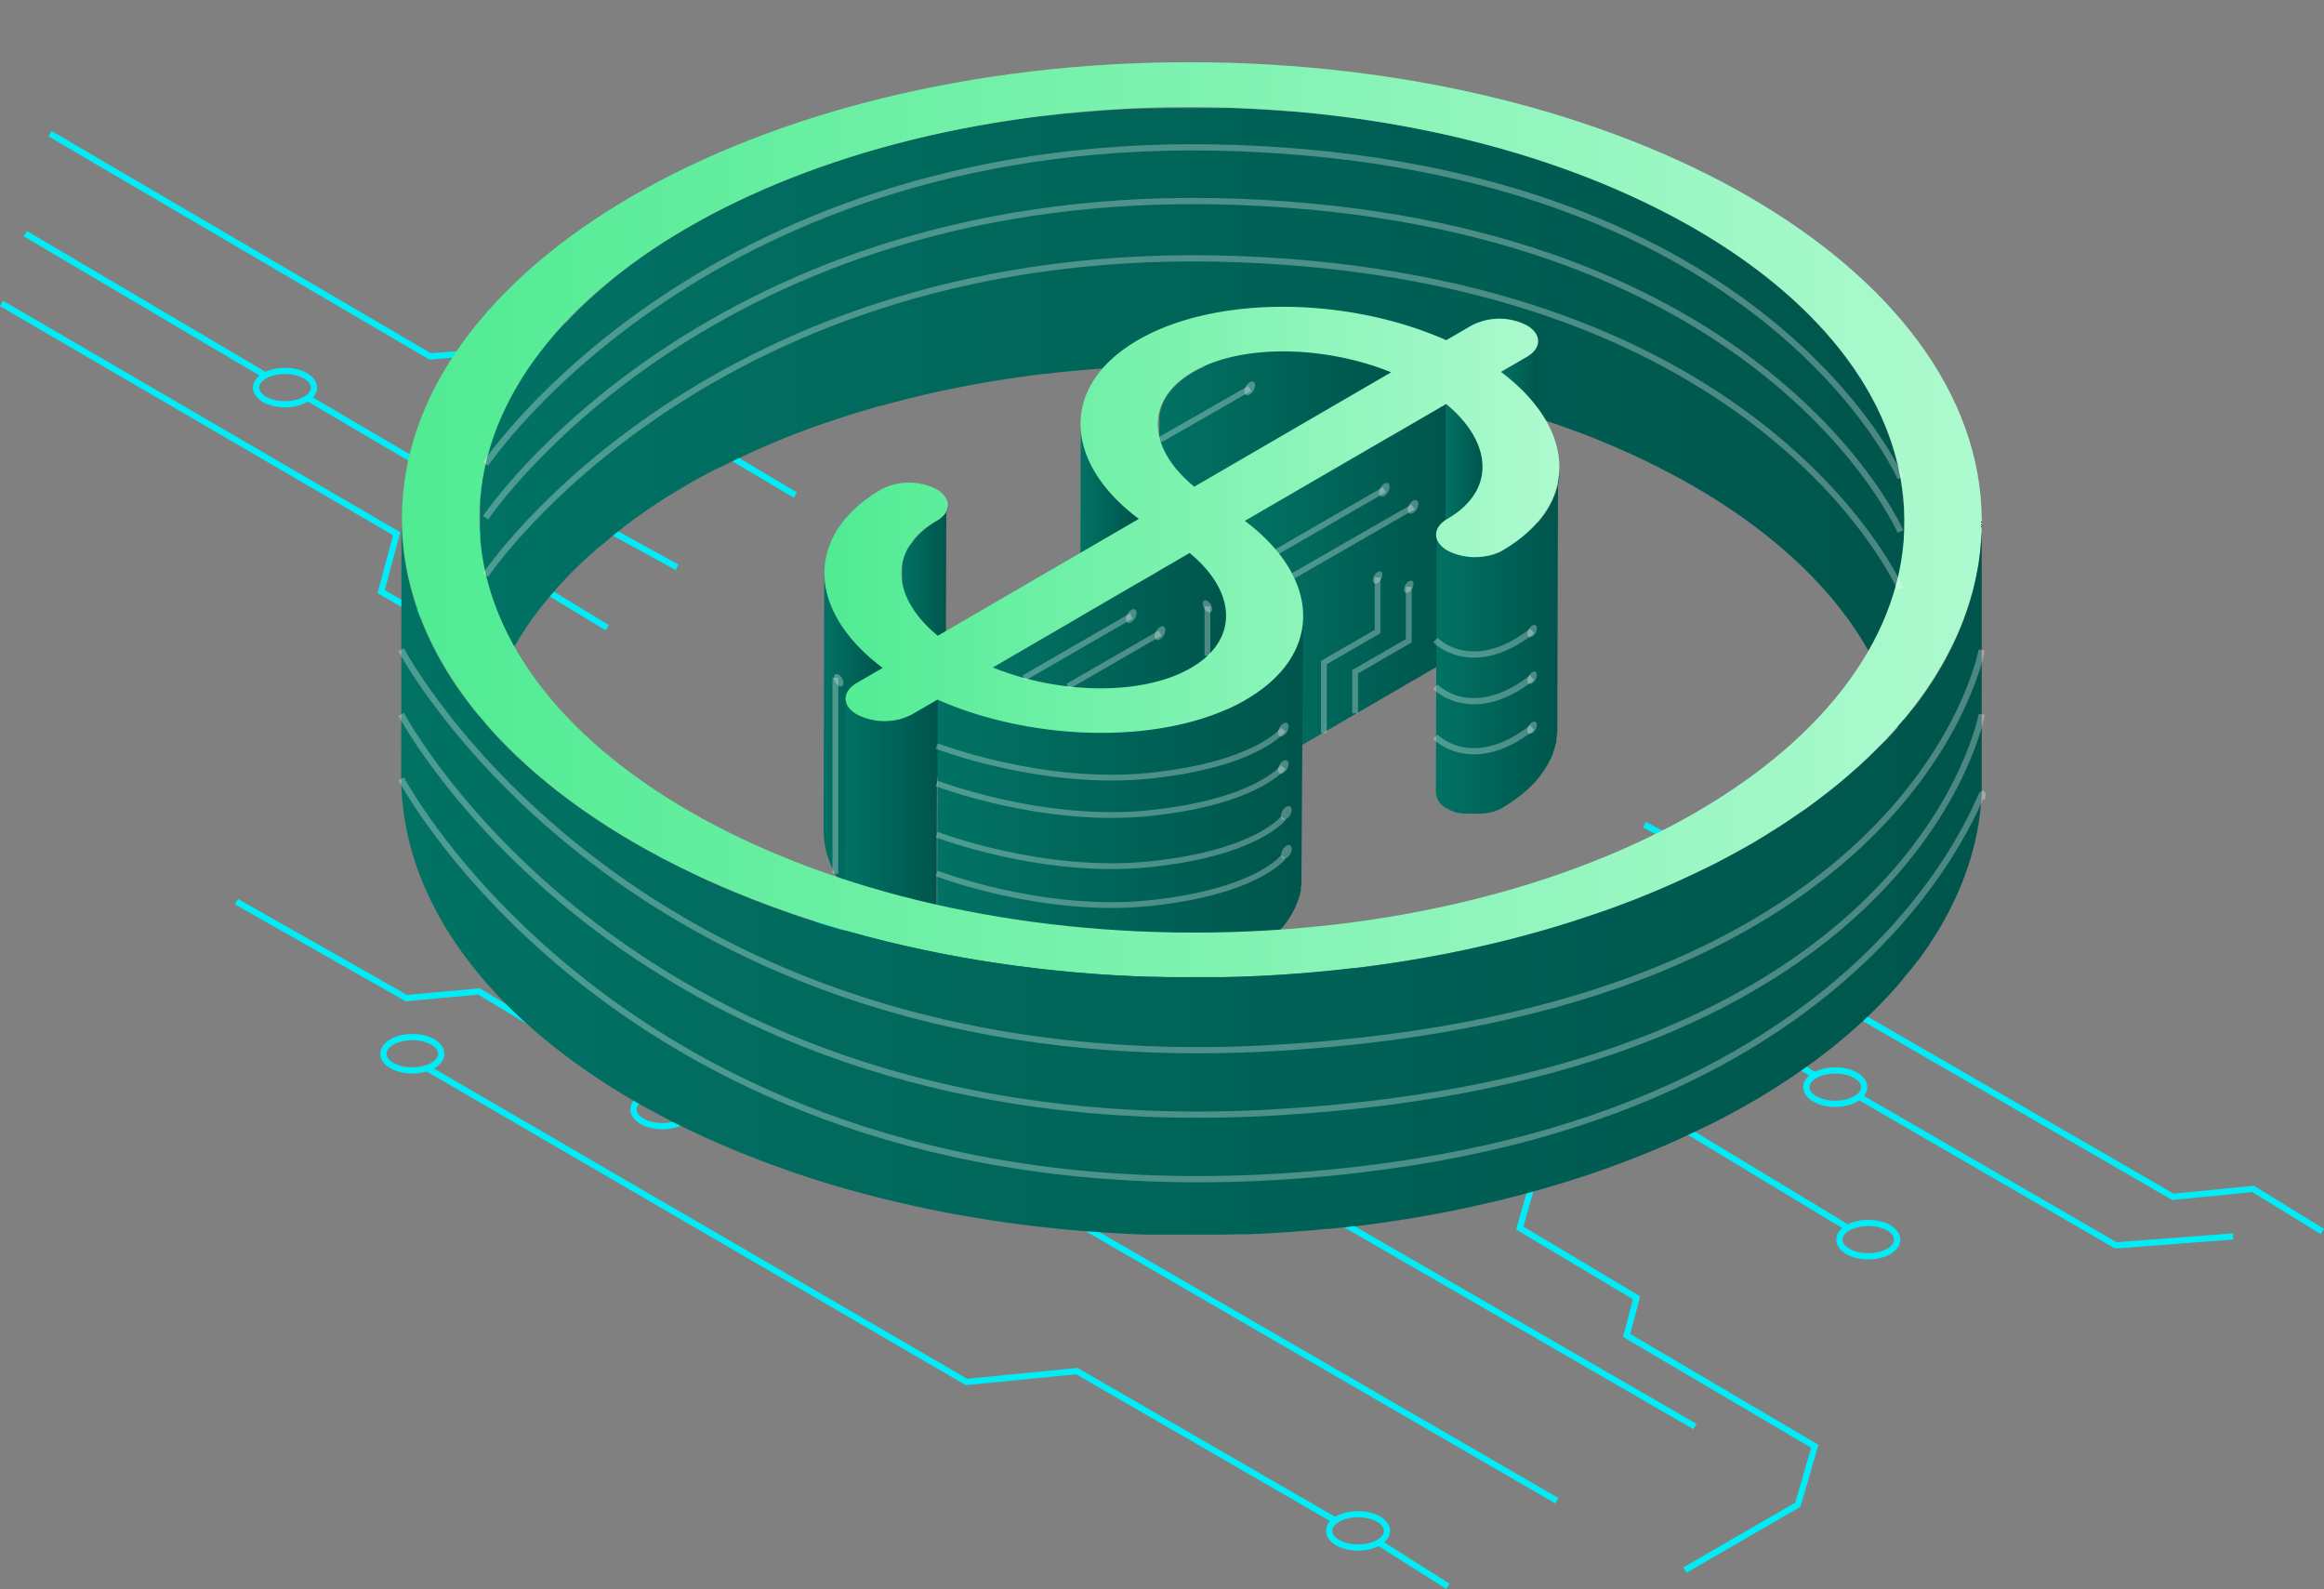 <svg xmlns="http://www.w3.org/2000/svg" xmlns:xlink="http://www.w3.org/1999/xlink" viewBox="0 0 373.62 255.41">
    <rect x="0" y="0" width="373.62" height="255.41" fill="#808080" stroke="none"/>
    <defs>
        <style>
        .business-hero-icon {
            animation: oscilate 3s linear infinite;
        }
        @keyframes oscilate {
            0 {
              transform: translateY(0);
            }
            49% {
              transform: translateY(-5px);
            }
            100% {
              transform: translateY(0px);
            }
        }
        @keyframes light {
            0 {
              opacity: 0.3;
            }
            50% {
              opacity: 1;
            }
            100% {
              opacity: 0.3;
            }
        }
        .cls-1 {
            fill: url(#linear-gradient);
        }

        .cls-2,
        .cls-26,
        .cls-27,
        .cls-4 {
            fill: none;
        }

        .cls-3 {
            fill: url(#linear-gradient-2);
        }

        .cls-4 {
            stroke: #00edf7;
        }

        .cls-23,
        .cls-25,
        .cls-26,
        .cls-27,
        .cls-4 {
            stroke-miterlimit: 10;
        }

        .cls-5 {
            fill: url(#linear-gradient-3);
        }

        .cls-6 {
            fill: url(#linear-gradient-4);
        }

        .cls-7 {
            fill: url(#linear-gradient-5);
        }

        .cls-8 {
            clip-path: url(#clip-path);
        }

        .cls-9 {
            isolation: isolate;
        }

        .cls-10 {
            clip-path: url(#clip-path-2);
        }

        .cls-11 {
            fill: url(#linear-gradient-8);
        }

        .cls-12 {
            fill: url(#linear-gradient-9);
        }

        .cls-13 {
            fill: url(#linear-gradient-10);
        }

        .cls-14 {
            fill: url(#linear-gradient-11);
        }

        .cls-15 {
            fill: url(#linear-gradient-12);
        }

        .cls-16 {
            fill: url(#linear-gradient-13);
        }

        .cls-17 {
            clip-path: url(#clip-path-3);
        }

        .cls-18 {
            fill: url(#linear-gradient-16);
        }

        .cls-19 {
            fill: url(#linear-gradient-17);
        }

        .cls-20 {
            fill: url(#linear-gradient-18);
        }

        .cls-21 {
            fill: url(#linear-gradient-19);
        }

        .cls-22 {
            fill: url(#linear-gradient-20);
        }

        .cls-23,
        .cls-25,
        .cls-26,
        .cls-27 {
            stroke: #fff;
            opacity: 0.3;
            animation: light 3s linear infinite;
        }

        .cls-23,
        .cls-25,
        .cls-26 {
            stroke-width: 0.93px;
        }

        .cls-23 {
            fill: url(#linear-gradient-21);
        }

        .cls-24 {
            fill: #fff;
            opacity: 0.3;
            animation: light 3s linear infinite;
        }

        .cls-25 {
            fill: url(#linear-gradient-22);
        }

        </style>
        <linearGradient id="linear-gradient" x1="232.34" y1="80.71" x2="238.31" y2="80.71" gradientUnits="userSpaceOnUse">
            <stop offset="0" stop-color="#017264" />
            <stop offset="1" stop-color="#00554c" />
        </linearGradient>
        <linearGradient id="linear-gradient-2" x1="132.4" y1="110.41" x2="141.88" y2="110.41" xlink:href="#linear-gradient" />
        <linearGradient id="linear-gradient-3" x1="76.95" y1="61.11" x2="306.15" y2="61.11" xlink:href="#linear-gradient" />
        <linearGradient id="linear-gradient-4" x1="241.22" y1="68.03" x2="247.28" y2="68.03" xlink:href="#linear-gradient" />
        <linearGradient id="linear-gradient-5" x1="186" y1="73.03" x2="223.62" y2="73.03" xlink:href="#linear-gradient" />
        <clipPath id="clip-path">
            <path class="cls-1" d="M238.31,65l-.12,41.45c0-3.34-2-6.92-5.85-10.11l.12-41.44C236.33,58.12,238.32,61.7,238.31,65Z" />
        </clipPath>
        <clipPath id="clip-path-2">
            <path class="cls-2" d="M173.6,99.53l.12-41.44c0,5.19,3.15,10.65,9.37,15.3L183,114.84C176.76,110.18,173.58,104.73,173.6,99.53Z" />
        </clipPath>
        <linearGradient id="linear-gradient-8" x1="173.6" y1="86.46" x2="183.09" y2="86.46" xlink:href="#linear-gradient" />
        <linearGradient id="linear-gradient-9" x1="200.02" y1="85.05" x2="232.46" y2="85.05" xlink:href="#linear-gradient" />
        <linearGradient id="linear-gradient-10" x1="230.75" y1="93.05" x2="250.71" y2="93.05" xlink:href="#linear-gradient" />
        <linearGradient id="linear-gradient-11" x1="144.79" y1="97.35" x2="152.35" y2="97.35" xlink:href="#linear-gradient" />
        <linearGradient id="linear-gradient-12" x1="191.14" y1="104.66" x2="197.1" y2="104.66" xlink:href="#linear-gradient" />
        <linearGradient id="linear-gradient-13" x1="159.48" y1="108.81" x2="197.1" y2="108.81" xlink:href="#linear-gradient" />
        <clipPath id="clip-path-3">
            <path class="cls-3" d="M132.4,123.48,132.51,82c0,5.2,3.16,10.65,9.37,15.31l-.11,41.44C135.55,134.13,132.38,128.67,132.4,123.48Z" />
        </clipPath>
        <linearGradient id="linear-gradient-16" x1="135.82" y1="124.81" x2="150.72" y2="124.81" xlink:href="#linear-gradient" />
        <linearGradient id="linear-gradient-17" x1="150.6" y1="119.15" x2="209.5" y2="119.15" xlink:href="#linear-gradient" />
        <linearGradient id="linear-gradient-18" x1="64.62" y1="73.56" x2="318.6" y2="73.56" gradientUnits="userSpaceOnUse">
            <stop offset="0" stop-color="#50eb93" />
            <stop offset="1" stop-color="#adfacf" />
        </linearGradient>
        <linearGradient id="linear-gradient-19" x1="132.51" y1="73.56" x2="250.71" y2="73.56" xlink:href="#linear-gradient-18" />
        <linearGradient id="linear-gradient-20" x1="64.5" y1="131.06" x2="318.6" y2="131.06" xlink:href="#linear-gradient" />
        <linearGradient id="linear-gradient-21" x1="396.9" y1="-528.52" x2="396.9" y2="-528.52" gradientTransform="matrix(0.87, 0.5, 0, 1.15, -149.61, 503.27)" xlink:href="#linear-gradient" />
        <linearGradient id="linear-gradient-22" x1="327.83" y1="-478.49" x2="327.83" y2="-478.49" gradientTransform="matrix(0.87, 0.5, 0, 1.15, -149.61, 503.27)" xlink:href="#linear-gradient" />
    </defs>
    <title>business-hero</title>
    <g id="Слой_2" data-name="Слой 2">
        <g id="Слой_4" data-name="Слой 4">
            <ellipse class="cls-4" cx="300.36" cy="199.25" rx="4.65" ry="2.68" />
            <ellipse class="cls-4" cx="295.05" cy="174.74" rx="4.65" ry="2.68" />
            <ellipse class="cls-4" cx="228.78" cy="164.13" rx="4.65" ry="2.68" />
            <ellipse class="cls-4" cx="218.33" cy="246.06" rx="4.65" ry="2.68" />
            <ellipse class="cls-4" cx="66.29" cy="169.37" rx="4.65" ry="2.68" />
            <ellipse class="cls-4" cx="106.5" cy="178.33" rx="4.65" ry="2.68" />
            <ellipse class="cls-4" cx="83.92" cy="151.86" rx="4.65" ry="2.68" />
            <ellipse class="cls-4" cx="77.02" cy="88.5" rx="4.65" ry="2.68" />
            <ellipse class="cls-4" cx="45.82" cy="62.3" rx="4.65" ry="2.68" />
            <polyline class="cls-4" points="359 198.74 340.15 200.17 298.88 176.28" />
            <polyline class="cls-4" points="373.36 197.94 362.22 191.1 349.33 192.37 277.26 150.69 280.12 140.98 264.37 132.55" />
            <polyline class="cls-4" points="238.48 148.02 254.47 158.05 265.92 157.21 291.76 172.84" />
            <line class="cls-4" x1="250.29" y1="241.22" x2="109" y2="159.36" />
            <line class="cls-4" x1="272.49" y1="229.29" x2="130.88" y2="147.43" />
            <polyline class="cls-4" points="270.89 252.36 289.03 241.86 291.76 232.47 261.51 214.65 263.1 208.6 244.32 197.39 246.79 188.79 206.69 164.77" />
            <polyline class="cls-4" points="232.07 166.03 258.01 181.87 269.62 180.76 297.07 197.36" />
            <polyline class="cls-4" points="214.53 244.32 173.12 220.38 155.38 222.13 68.67 171.69" />
            <line class="cls-4" x1="221.73" y1="247.98" x2="232.79" y2="254.98" />
            <polyline class="cls-4" points="104.94 176.28 77.02 159.36 65.33 160.43 38 144.92" />
            <polyline class="cls-4" points="87.8 150.05 105.66 139.35 108.84 130.2 78.63 112.22 80.06 105.9 61.27 95.1 63.78 85.79 0.25 48.78" />
            <line class="cls-4" x1="4.07" y1="37.56" x2="42.66" y2="60.33" />
            <polyline class="cls-4" points="49.47 63.97 75.51 79.25 87.13 79.25 108.84 91.18" />
            <line class="cls-4" x1="97.63" y1="100.89" x2="80.31" y2="90.4" />
            <polyline class="cls-4" points="127.86 79.57 87.76 55.78 69.15 57.29 8.05 21.49" />
        </g>
        <g class="business-hero-icon">
            <g id="Слой_1-2" transform="translate(0, 10)" data-name="Слой 1">
                <path class="cls-5" d="M272.3,26.67c-.64-.38-1.3-.74-2-1.11l-.64-.35-1.36-.72-.8-.42-1.24-.63-.89-.44-1.2-.59-.94-.43-1.19-.56-1-.43-1.19-.53-1-.43-1.2-.51-1-.42-1.06-.42-.12-.05-3-1.12-.74-.27c-.83-.3-1.66-.59-2.5-.87l-.68-.24-3.08-1-.68-.2q-1.29-.4-2.61-.78l-.49-.15-.38-.1-1.86-.51-.9-.24-2.73-.7h-.05L233,11.77l-.91-.2-2-.42-.39-.09-.83-.16-1.46-.29-1.27-.24-1.47-.27-1.29-.22-1.48-.25-1.31-.2-1.48-.23-.66-.09-.71-.1-1.34-.18L215,8.65l-1.35-.16-1.43-.16-1.36-.14-1.44-.14-1.37-.12-.61,0-.85-.07-1.35-.1-1.48-.1-1.35-.08-1.5-.08-1.36-.06-1.51-.06-1.36,0h-.45l-1.37,0-.89,0-2.75,0c-1.08,0-2.15,0-3.22,0l-1,0-2.16.06h-.43l-.85,0-1.77.07-1.31.07-1.74.1-1.31.09-1.72.13-1.29.1-1.73.16-.86.08-.34,0-3.35.37-.28,0c-1,.12-2,.25-3,.39l-1,.14-2.41.36-1,.15-3.23.55h0l-.43.08-2.3.43-1,.2-1.74.36-1.09.24-1.6.36-1.14.27-1.51.36-1.16.3-1.46.38-1.16.31-1.42.4-1.17.33-1.38.41L137.5,15l-1.35.43-.54.17-.86.29-.65.21-2.15.74,0,0c-.7.24-1.39.49-2.08.75l-.63.24c-.51.18-1,.38-1.51.57l-.65.26-1.73.69-.32.13-2,.85-.54.24-1.46.65-.64.29-1.48.7-.47.22q-.94.45-1.89.93l-.41.21c-.49.24-1,.5-1.46.75l-.59.31-1.33.72-.51.28-1.78,1-.2.12-1.23.72-.24.15-1.15.72-.8.5c-.41.25-.8.51-1.2.78l-.7.45-1.43,1-.42.29-1.79,1.29-.46.35-1.27,1-.64.51-1,.84-.68.56-.94.81-.68.6-.89.79-.25.23c-.29.26-.56.53-.84.79l-.11.1-1.24,1.22-.31.32-1,1.09L90.7,42c-.38.41-.76.83-1.13,1.25l-.28.32c-.32.36-.63.73-.93,1.09l-.18.22c-.3.35-.59.71-.87,1.07l-.11.15c-.3.38-.59.76-.87,1.15l-.34.44c-.38.53-.76,1.07-1.12,1.61a3.78,3.78,0,0,0-.22.33q-.44.65-.84,1.29c-.12.2-.23.4-.35.59-.22.35-.43.71-.63,1.07l-.14.22-.27.51c-.15.27-.3.54-.44.81l-.39.77c-.14.27-.27.54-.4.82s-.24.51-.36.77-.25.55-.37.83-.22.52-.32.78-.23.55-.34.83l-.12.32c-.07.17-.12.33-.18.5l-.27.77c-.1.27-.19.55-.27.83s-.17.52-.24.78-.16.56-.24.84l-.21.78c-.07.28-.13.57-.2.85s-.12.52-.17.79l-.06.26c0,.2-.07.4-.11.6s-.1.52-.14.78-.09.58-.13.87-.07.53-.11.79l-.09.88c0,.26-.05.52-.07.79s0,.59,0,.89,0,.52,0,.79a1.09,1.09,0,0,0,0,.18c0,.45,0,.9,0,1.35L77,115q0-.77,0-1.53c0-.26,0-.52,0-.79s0-.59,0-.89.05-.52.08-.79,0-.58.09-.87.07-.53.1-.79.09-.58.13-.87.1-.53.14-.79.11-.57.17-.86.11-.52.17-.78.13-.57.2-.85l.21-.79.24-.84.24-.77.27-.84.27-.77c.1-.27.2-.54.31-.81s.21-.56.33-.84.21-.52.32-.78l.37-.82.36-.78c.13-.27.27-.54.4-.82l.39-.76c.14-.27.29-.54.44-.81l.41-.74c.2-.36.42-.71.63-1.06.12-.2.23-.4.35-.59.27-.43.56-.87.84-1.3l.22-.33c.36-.54.74-1.07,1.13-1.61.1-.15.22-.29.33-.44.28-.38.57-.77.87-1.14s.64-.82,1-1.23l.18-.21c.3-.37.62-.73.93-1.1.1-.1.19-.21.28-.32.37-.42.75-.83,1.14-1.25l.15-.16c.35-.37.7-.74,1.06-1.1.1-.1.2-.21.31-.31.4-.41.81-.82,1.23-1.22l.11-.11,1.09-1,.89-.8.68-.6,1-.8.67-.57,1-.84.63-.5,1.27-1,.46-.35c.59-.44,1.19-.87,1.79-1.3l.43-.29,1.42-1,.7-.46,1.2-.78.8-.5,1.15-.71,1.47-.87.21-.13c.58-.34,1.17-.67,1.77-1l.52-.29,1.32-.71.59-.32L116,65l.42-.21,1.89-.93.47-.22,1.48-.69.63-.29,1.46-.65.55-.24,2-.85.33-.14,1.72-.69.66-.25c.49-.2,1-.39,1.5-.58l.64-.24,2.06-.75.05,0,2.15-.73.65-.22,1.4-.45,1.36-.43,1.15-.35,1.39-.41,1.16-.34L142.5,55l1.18-.32,1.45-.37,1.16-.3,1.51-.36,1.15-.28,1.58-.35,1.1-.24,1.74-.36,1-.2,2.27-.43.47-.09,3.23-.55,1-.15c.8-.13,1.6-.25,2.41-.36l1-.14c1-.14,2-.28,3.05-.4l.28,0c1.11-.14,2.22-.26,3.34-.37l1.2-.12,1.74-.15,1.28-.11,1.72-.13,1.32-.08,1.73-.11,1.32-.06,1.76-.08,1.28-.05,2.16,0,1,0,3.21,0,2.75,0h.89l1.82.05,1.36,0,1.51,0,1.36.07,1.5.07,1.35.09,1.49.1,1.34.1q.73,0,1.47.12l1.36.12,1.45.14,1.35.14,1.43.16,1.35.16,1.42.18,1.33.18,1.37.19,1.48.22,1.32.21,1.47.24,1.3.23,1.46.26,1.28.24,1.45.29,1.22.25,2,.42.91.21c.95.21,1.89.43,2.83.66l.06,0c.91.22,1.82.45,2.72.69l.91.25,1.85.5.87.26,2.61.77.68.21c1,.32,2.06.66,3.08,1l.69.23,2.49.88.75.27c1,.36,2,.73,3,1.12l1.18.47,1,.42,1.2.5,1,.43,1.19.53,1,.44,1.19.55.94.44c.41.19.8.39,1.2.59l.89.43,1.24.64.8.41,1.36.73.65.35c.66.36,1.31.73,1.95,1.1C293,80.13,305.93,96.71,306,115l.12-41.44C306.05,55.27,293.11,38.68,272.3,26.67Z" />
                <path class="cls-6" d="M247.27,45a1.25,1.25,0,0,1,0,.19.75.75,0,0,1,0,.16,1.33,1.33,0,0,1,0,.19l-.06.15-.09.19-.09.14-.14.22c-.06.07-.11.14-.17.2l0,.05-.26.26-.19.16-.18.13c-.07.06-.15.1-.22.15l-.24.16-4.13,2.4-.12,41.45,4.13-2.41.08,0,.16-.11.22-.15a1.24,1.24,0,0,0,.18-.14l.19-.16,0,0c.08-.07.15-.15.22-.22l0,0a.75.75,0,0,0,.12-.14l.05-.07c0-.07.1-.14.14-.21l.07-.09a.08.08,0,0,1,0,0l.09-.2a1.17,1.17,0,0,0,.05-.11s0,0,0,0l.06-.18,0-.13a0,0,0,0,1,0,0c0-.07,0-.13,0-.2s0-.08,0-.13v0l.12-41.45C247.28,44.9,247.27,45,247.27,45Z" />
                <path class="cls-7" d="M193.42,90.31l.31-.14.71-.29.26-.1c.32-.12.65-.24,1-.35l.42-.13.46-.14.44-.11.47-.13.46-.11.48-.11.47-.09.48-.1.24,0,1-.16.36,0c.35,0,.71-.09,1.07-.12l.18,0,1.16-.1.32,0,.87,0H205l.76,0h1.62l1.18,0h0l1.21.08.36,0c.3,0,.61,0,.91.09l.43,0,.9.12.37,0c.44.06.89.13,1.33.21l.27,0c.36.06.73.13,1.09.21l.37.07,1.49.34.18,0,1.36.37.36.1.51.15.54.16.51.17.53.18.51.17.52.19.5.19.7.27.11-41.44-.36-.15-.33-.12-.51-.19-.51-.19L221.4,49l-.53-.18-.51-.16-.53-.16-.52-.16-.17-.05-.19,0c-.45-.13-.91-.25-1.37-.36l-.17,0c-.49-.12-1-.23-1.49-.33l-.17,0-.2,0-1.1-.21-.26,0L212.86,47h-.11l-.26,0-.9-.11-.43,0-.92-.09-.25,0h-.1l-1.21-.08h0l-1.2,0h-2.79l-.88.05-.31,0c-.39,0-.78.05-1.16.09h0l-.14,0-1.08.13-.35,0-1,.16-.17,0h-.06l-.49.1-.46.09-.49.11-.45.11-.47.12-.44.12-.46.14-.39.12h0c-.34.11-.67.22-1,.35l-.25.09-.71.29-.31.14-.65.31-.28.13-.87.47-.21.13-.25.16-.31.19-.34.23-.28.2a3.92,3.92,0,0,0-.32.25l-.26.2-.3.26-.24.2s0,0,0,0l-.11.11-.44.44-.18.19c-.13.14-.25.29-.37.43l-.1.12-.05.06-.27.38-.13.18q-.18.27-.33.54l0,0h0c-.11.19-.2.38-.3.57a1.08,1.08,0,0,1-.08.19c-.05.13-.11.26-.16.4s0,0,0,0l-.06.18c0,.13-.09.25-.12.37s0,.17-.07.25l-.09.36a.29.29,0,0,1,0,.09s0,.11,0,.16a2.63,2.63,0,0,0-.06.39l0,.26,0,.39c0,.06,0,.11,0,.16v.21L186,99.58c0-.13,0-.25,0-.37l0-.4,0-.25.06-.4c0-.08,0-.16.05-.25s0-.23.08-.35.05-.17.07-.25l.12-.37.08-.23c.05-.13.11-.26.17-.39a1.08,1.08,0,0,1,.08-.19c.09-.19.19-.38.29-.57l0,0,.33-.53.14-.19a4.33,4.33,0,0,1,.27-.37l.14-.18c.12-.15.25-.29.37-.43l.18-.2c.14-.15.29-.29.44-.44l.15-.14.24-.21.3-.25.26-.21.32-.24.28-.2.35-.23c.09-.07.2-.13.3-.2l.47-.28c.28-.17.57-.32.86-.47l.28-.14C193,90.51,193.2,90.4,193.42,90.31Z" />
                <path class="cls-1" d="M238.31,65l-.12,41.45c0-3.34-2-6.92-5.85-10.11l.12-41.44C236.33,58.12,238.32,61.7,238.31,65Z" />
                <g class="cls-8">
                    <g class="cls-9">
                        <path class="cls-1" d="M238.31,65l-.12,41.45c0-3.34-2-6.92-5.85-10.11l.12-41.44c3.87,3.18,5.86,6.76,5.85,10.1" />
                    </g>
                </g>
                <g class="cls-9">
                    <g class="cls-10">
                        <path class="cls-11" d="M183.09,73.39,183,114.84c-6.21-4.66-9.39-10.11-9.37-15.31l.12-41.44c0,5.19,3.15,10.65,9.37,15.3" />
                    </g>
                </g>
                <polygon class="cls-12" points="232.46 54.94 232.34 96.38 200.01 115.17 200.13 73.72 232.46 54.94" />
                <path class="cls-13" d="M250.68,65.67c0,.2,0,.4,0,.6s0,.28,0,.41-.05.39-.09.59-.05.28-.08.42-.08.35-.13.53-.07.28-.12.42-.11.36-.17.54l-.15.41c-.07.18-.15.36-.23.54s-.11.26-.17.39-.19.38-.29.57l-.18.34c-.18.31-.37.62-.57.92l-.08.11c-.18.27-.37.53-.58.8s-.38.47-.58.7l-.14.15c-.18.21-.38.42-.58.63l-.11.12-.7.66-.41.36-.47.39c-.14.12-.3.24-.45.35l-.5.39-.49.34-.53.36c-.17.12-.35.22-.52.33l-.76.46a5.28,5.28,0,0,1-.58.3l-.18.08c-.16.06-.32.13-.49.18l-.18.06-.32.1-.25.06-.34.08-.23,0c-.24,0-.47.08-.71.1l-.22,0-.42,0h-.9l-.32,0-.28,0-.32,0-.27,0-.33-.05-.26-.06c-.13,0-.26-.06-.39-.09l-.21-.06c-.23-.06-.45-.14-.67-.22l-.32-.14-.16-.07a3.88,3.88,0,0,1-.45-.24,3.1,3.1,0,0,1-1.84-2.56l-.12,41.44a3.12,3.12,0,0,0,1.84,2.57c.15.09.3.16.46.24l.16.07.28.12h0c.22.09.44.16.67.23l.05,0,.16,0,.39.09.1,0,.16,0,.33.06.13,0,.15,0,.31,0,.15,0h.14l.31,0h.9l.42,0,.17,0h.05l.71-.1h0l.2,0,.35-.07.24-.07.32-.09.07,0,.11,0,.49-.19.18-.07a6.54,6.54,0,0,0,.59-.3l.36-.22.39-.24.52-.33.54-.37.48-.34.5-.38c.16-.12.31-.23.45-.35s.32-.26.47-.4l.42-.36.1-.09.59-.57.11-.12c.21-.2.4-.41.59-.62l.14-.16c.18-.21.36-.42.53-.64a.21.21,0,0,0,0-.06c.21-.26.4-.53.59-.8a.86.86,0,0,1,.07-.1c.2-.31.39-.61.57-.92l0,0,.15-.29.3-.58c.06-.12.11-.25.16-.38l.24-.55s0-.07,0-.11.07-.2.1-.29l.18-.54c0-.14.07-.28.11-.42s.09-.36.13-.54,0-.12,0-.18l0-.24a5.81,5.81,0,0,0,.09-.58c0-.14,0-.28.05-.42s0-.39,0-.59a2.46,2.46,0,0,0,0-.26c0-.11,0-.22,0-.33l.12-41.44C250.71,65.28,250.69,65.48,250.68,65.67Z" />
                <path class="cls-14" d="M152.34,71.36a1.2,1.2,0,0,1,0,.2.94.94,0,0,1,0,.16,1.8,1.8,0,0,1-.05.19l-.06.15-.09.19-.09.14-.14.22c-.06.07-.11.14-.17.2l0,0c-.08.09-.17.17-.26.26l-.19.16-.18.13-.22.15c-.08,0-.15.11-.24.16l-.22.12-.25.16-.3.19-.34.24a2.83,2.83,0,0,0-.28.2l-.32.24-.26.2-.31.26-.23.21a.08.08,0,0,0,0,0l-.11.1c-.16.15-.3.29-.44.44l-.18.2c-.13.14-.25.28-.37.43l-.1.12,0,.06-.27.37c0,.06-.09.12-.13.19A5.84,5.84,0,0,0,146,78a.05.05,0,0,0,0,0h0q-.17.28-.3.57c0,.06-.05.12-.08.19s-.12.26-.17.39,0,0,0,0a1.39,1.39,0,0,0-.06.19c-.05.12-.09.24-.13.37l-.06.25-.09.36a.29.29,0,0,0,0,.09l0,.15-.06.4,0,.25c0,.13,0,.27,0,.4s0,.1,0,.16v.21l-.12,41.44c0-.12,0-.24,0-.36a2.6,2.6,0,0,1,0-.4,1.15,1.15,0,0,1,0-.26,2.63,2.63,0,0,1,.06-.39c0-.08,0-.17,0-.25l.09-.36c0-.08,0-.16.07-.25s.08-.24.12-.36a1.55,1.55,0,0,1,.08-.23c0-.14.11-.27.16-.4l.08-.18a6.36,6.36,0,0,1,.3-.58s0,0,0,0,.21-.35.33-.53.09-.12.13-.19l.27-.37.15-.18c.12-.14.24-.29.37-.43l.18-.19.44-.44.15-.15.24-.2a3.73,3.73,0,0,1,.3-.26l.26-.2a3.92,3.92,0,0,1,.32-.25l.28-.2.34-.23.31-.19c.15-.1.3-.2.46-.29l.08,0,.16-.11.22-.15.18-.14.19-.16,0,0c.08-.07.15-.15.22-.22l0,0,.13-.14a.25.25,0,0,1,0-.07l.14-.21s0-.06.07-.1a.08.08,0,0,1,0,0l.09-.2a.37.37,0,0,0,.05-.11.06.06,0,0,0,0,0l.06-.18,0-.13a0,0,0,0,1,0,0c0-.07,0-.13,0-.2s0-.08,0-.13v-.05l.12-41.45C152.35,71.24,152.34,71.3,152.34,71.36Z" />
                <path class="cls-15" d="M197.1,89,197,130.43c0-3.34-2-6.92-5.85-10.1l.11-41.45C195.12,82.07,197.11,85.65,197.1,89Z" />
                <path class="cls-16" d="M191.25,78.88,159.6,97.28l-.12,41.45,31.66-18.4c3.86,3.18,5.86,6.76,5.85,10.1L197.1,89C197.11,85.65,195.12,82.07,191.25,78.88Z" />
                <path class="cls-3" d="M132.4,123.48,132.51,82c0,5.2,3.16,10.65,9.37,15.31l-.11,41.44C135.55,134.13,132.38,128.67,132.4,123.48Z" />
                <g class="cls-17">
                    <g class="cls-9">
                        <path class="cls-3" d="M141.88,97.34l-.11,41.44c-6.22-4.65-9.39-10.11-9.37-15.3L132.51,82c0,5.2,3.16,10.65,9.37,15.31" />
                    </g>
                </g>
                <path class="cls-18" d="M146.58,104.84a5.28,5.28,0,0,1-.58.3l-.18.08c-.16.06-.32.13-.49.18l-.18.06-.32.1-.25.06-.34.07-.23,0c-.24,0-.47.08-.71.1l-.22,0-.42,0h-.9l-.32,0-.28,0-.32,0-.27,0-.33,0-.26-.06c-.13,0-.26-.06-.39-.09l-.21-.06c-.23-.06-.45-.14-.67-.22l-.31-.14-.17-.07a3.88,3.88,0,0,1-.45-.24,3.12,3.12,0,0,1-1.84-2.56l-.12,41.44a3.12,3.12,0,0,0,1.84,2.57l.46.24.16.07.28.12h0c.22.09.44.16.67.23l.05,0,.16,0,.39.1.1,0,.16,0,.33.06.13,0,.15,0,.31,0,.15,0h1.35l.42,0h.22l.71-.1h0l.2,0,.35-.07.24-.07.32-.09.07,0,.11,0,.49-.19.18-.07c.2-.1.4-.19.59-.3l4.13-2.4.12-41.45Z" />
                <path class="cls-19" d="M209.48,89.62c0,.2,0,.39,0,.59s0,.28-.05.42l-.09.58c0,.14-.05.28-.08.42s-.09.36-.13.54l-.12.42a4.72,4.72,0,0,1-.18.53c0,.14-.09.28-.14.41s-.15.37-.23.55l-.17.38c-.09.19-.19.39-.3.58l-.17.33c-.18.32-.37.62-.58.93l-.07.1c-.18.27-.38.54-.58.8s-.38.47-.58.7l-.14.16c-.19.21-.38.42-.58.62l-.12.12-.69.66-.41.36-.47.4-.45.35-.5.38-.49.34c-.18.12-.35.25-.54.37l-.52.33-.75.46c-.46.27-.94.52-1.42.77l-.45.22-1.08.51-.48.21c-.43.19-.86.36-1.31.53l-.26.11c-.53.2-1.08.39-1.62.57l-.66.2-.76.23-.69.19-.78.21-.71.17c-.27.06-.53.13-.8.18s-.49.11-.73.15l-.81.16-.57.1q-.75.14-1.5.24l-.5.08-2,.23-.41,0-1.4.11-.64,0q-.61,0-1.23.06l-.68,0-1.14,0h-.67l-1.27,0h-.54c-.61,0-1.21,0-1.81-.07h-.24l-1.58-.11-.59,0-1.29-.13-.68-.08-1.21-.15-.67-.1-1.48-.23-.47-.08c-.65-.11-1.28-.23-1.92-.36l-.36-.08-1.78-.4-.57-.14c-.69-.17-1.38-.35-2.05-.54h0l0,0c-.5-.14-1-.28-1.47-.44l-.5-.16c-.33-.11-.67-.21-1-.33l-.58-.2-.9-.33-.6-.22-.72-.29c-.66-.26-1.32-.53-2-.82l-.12,41.45c.65.28,1.31.56,2,.82l.24.1.48.18.6.23.9.33.58.2,1,.33.49.16,1.47.44h.08c.68.19,1.36.37,2.05.54l.57.14,1.78.41.27.06h.09c.64.13,1.28.26,1.92.37l.48.08,1.47.23.28,0,.4,0,1.2.16.69.08,1.28.12.45,0h.14c.52.05,1,.08,1.57.11l.25,0,1.81.07h2.49l1.13,0h.32l.36,0,1.23-.06.64,0,1.4-.12.35,0h.06c.66-.06,1.31-.14,2-.23l.51-.07c.5-.07,1-.15,1.49-.24l.33,0,.24-.05.81-.16.73-.15.8-.18.71-.17.78-.21.69-.19.77-.23.52-.16.13-.05q.83-.27,1.62-.57l.27-.1,1.3-.53.48-.22,1.09-.5.44-.22c.49-.25,1-.51,1.42-.78l.37-.21.38-.25c.18-.11.36-.21.53-.33l.53-.36.49-.34.5-.39c.15-.11.31-.23.45-.35l.47-.39.41-.36.11-.1c.2-.18.4-.37.59-.57l.11-.11c.2-.21.4-.42.58-.63l.14-.15c.19-.22.37-.43.54-.65l0,0c.21-.27.4-.54.59-.81l.07-.1c.2-.3.39-.61.57-.92l0,0c.05-.09.09-.19.15-.29s.2-.38.29-.57.12-.26.17-.39.16-.36.23-.54a.61.61,0,0,0,.05-.12c0-.09.06-.19.1-.29s.12-.36.17-.54.08-.28.12-.42.09-.36.13-.54,0-.11,0-.17a2,2,0,0,0,0-.24c0-.2.07-.39.09-.59s0-.27,0-.41,0-.4,0-.6a2.11,2.11,0,0,0,0-.26c0-.11,0-.22,0-.32L209.5,89C209.5,89.23,209.49,89.42,209.48,89.62Z" />
                <path class="cls-20" d="M318.6,73.56c.23,40.56-56.55,73.56-126.58,73.56-35,0-66.8-8.25-89.87-21.57s-37.42-31.71-37.53-52C64.39,33,121.17,0,191.2,0c35,0,66.8,8.25,89.87,21.57S318.49,53.28,318.6,73.56ZM192,139.9c63.16,0,114.38-29.76,114.17-66.34-.1-18.29-13-34.88-33.85-46.89S222.82,7.21,191.24,7.21C128.08,7.21,76.86,37,77.07,73.56c.1,18.29,13,34.88,33.85,46.89S160.41,139.9,192,139.9" />
                <path class="cls-21" d="M200.13,73.72c12.25,9.19,12.68,21.47.18,28.73s-33.7,7-49.59,0l-4.14,2.4a9.68,9.68,0,0,1-8.8,0c-2.44-1.4-2.46-3.69,0-5.1l4.13-2.4c-12.24-9.18-12.67-21.46-.17-28.73a9.74,9.74,0,0,1,8.8,0c2.44,1.41,2.46,3.7,0,5.11-7.74,4.49-7.34,12.24.22,18.46l32.33-18.79c-12.25-9.18-12.68-21.46-.18-28.72s33.7-7.05,49.59,0l4.14-2.4a9.68,9.68,0,0,1,8.8,0c2.44,1.4,2.46,3.69,0,5.1l-4.13,2.4C253.58,59,254,71.24,241.51,78.5a9.71,9.71,0,0,1-8.8,0c-2.44-1.41-2.46-3.7,0-5.11,7.74-4.49,7.34-12.24-.22-18.46ZM192,68.23l31.65-18.39c-10.77-4.36-24.14-4.57-31.88-.07S184.4,62,192,68.23M159.6,97.28c10.77,4.36,24.14,4.57,31.88.07s7.34-12.24-.23-18.47L159.6,97.28" />
                <path class="cls-22" d="M318.6,73.56c0,.57,0,1.13,0,1.7,0,.29,0,.58-.05.87s0,.66-.06,1-.05.58-.08.88-.06.65-.1,1l-.12.87c0,.32-.09.65-.14,1s-.1.58-.16.87l-.18.95c-.06.29-.13.58-.19.87s-.15.63-.23,1-.15.57-.23.86-.17.62-.26.93l-.27.87c-.09.3-.19.61-.3.92l-.3.85-.33.91c-.12.31-.25.61-.37.92l-.36.87c-.14.3-.27.61-.41.91s-.26.58-.4.86-.29.61-.45.91-.28.57-.43.85l-.48.9c-.15.27-.3.54-.46.81s-.46.79-.7,1.18c-.13.22-.25.44-.39.66-.3.48-.61,1-.93,1.43l-.24.37c-.4.6-.82,1.19-1.25,1.78l-.37.5q-.46.63-1,1.26c-.36.46-.72.91-1.09,1.36a2.2,2.2,0,0,1-.2.23c-.34.41-.68.82-1,1.22l-.3.35c-.41.47-.83.93-1.26,1.39l-.17.18L302.15,110l-.35.35c-.45.45-.9.9-1.37,1.35l-.12.12-1.21,1.12c-.32.3-.65.59-1,.88l-.75.67-1.05.89-.75.63-1.16.93-.7.56-1.42,1.08c-.17.13-.33.26-.51.38-.65.49-1.31,1-2,1.44l-.48.32-1.57,1.08-.77.51c-.44.29-.88.58-1.33.86l-.89.55-1.28.8-1.63,1-.23.13c-.64.37-1.3.75-2,1.11l-.57.32-1.47.79-.66.35-1.61.83-.47.24-2.09,1-.52.24-1.64.77-.71.32c-.53.25-1.07.49-1.61.72l-.61.27c-.73.32-1.47.63-2.22.94l-.37.15-1.9.77-.73.28-1.67.64-.71.27-2.29.83-.05,0c-.79.27-1.58.55-2.38.81l-.73.24-1.54.51-1.51.47-1.28.39-1.54.46-1.29.37-1.57.43-1.29.35-1.62.42-1.29.33-1.67.4c-.42.1-.84.21-1.27.3l-1.76.4-1.21.27-1.93.39-1.08.23-2.52.47-.53.1c-1.18.22-2.38.42-3.58.61l-1.06.17-2.68.4-1.11.16c-1.11.15-2.24.3-3.37.43l-.31,0c-1.23.15-2.47.28-3.71.41l-1.33.13-1.92.17-1.43.12-1.91.14-1.45.1-1.92.11-1.46.08-2,.08-1.42.05-2.39.06-1.16,0c-1.18,0-2.37,0-3.56,0l-3.05,0-1,0-2-.05-1.51,0-1.68-.07-1.5-.07-1.66-.08-1.5-.09-1.65-.11-1.49-.11-1.62-.14-1.52-.13-1.6-.16-1.5-.15-1.59-.18-1.49-.18-1.57-.2-1.48-.19-1.52-.22-1.64-.25-1.46-.22-1.63-.28-1.44-.24-1.62-.3c-.47-.09-1-.17-1.42-.27l-1.61-.31-1.36-.28-2.16-.47-1-.22-3.13-.74-.06,0-3-.77-1-.27q-1-.27-2.07-.57l-1-.27-2.9-.86-.74-.23c-1.15-.36-2.3-.73-3.42-1.11l-.76-.26-2.77-1-.83-.3c-1.1-.4-2.19-.82-3.27-1.24l-1.3-.52-1.16-.47-1.33-.56c-.37-.16-.75-.31-1.12-.48l-1.32-.58-1.09-.48-1.31-.62-1-.49-1.32-.64-1-.49-1.35-.69-.91-.47-1.49-.8-.73-.4c-.74-.4-1.46-.81-2.17-1.22-23.08-13.32-37.42-31.71-37.53-52L64.5,115C64.61,135.28,79,153.67,102,167c.71.41,1.44.82,2.17,1.22l.73.39,1.49.8.92.48,1.35.69,1,.49,1.31.64,1.06.49,1.3.61,1.09.48,1.32.59,1.13.48,1.32.56,1.17.47,1.16.46.13.05c1.08.43,2.17.84,3.28,1.25l.83.3c.91.33,1.83.65,2.76,1l.76.25q1.69.57,3.42,1.11l.75.23c1,.3,1.92.58,2.89.86l.55.17.42.11,2.06.57,1,.27,3,.77h.06c1,.26,2.09.5,3.14.74l1,.22,2.17.47.43.1.92.18,1.61.32,1.42.27,1.62.29,1.44.25,1.63.27,1.46.23,1.65.25.72.1.79.11,1.48.2,1.57.2,1.5.18,1.58.17,1.5.16,1.6.15,1.52.14.67.06,1,.07,1.49.11,1.65.11,1.5.09,1.66.09,1.5.07,1.69.06,1.5,0h.5c.5,0,1,0,1.52,0l1,0c1,0,2,0,3.05,0,1.2,0,2.38,0,3.57,0l1.14,0,2.4-.06.47,0,1,0,2-.08,1.46-.07,1.92-.12,1.45-.09,1.91-.15,1.43-.11,1.93-.18.95-.08.37,0c1.24-.13,2.48-.26,3.71-.41l.31,0c1.13-.14,2.25-.28,3.38-.44l1.11-.16c.89-.12,1.78-.26,2.67-.4l1.07-.16,3.58-.61h0l.48-.09q1.27-.22,2.55-.48l1.07-.22,1.94-.4,1.21-.27,1.77-.39,1.27-.3,1.67-.4,1.29-.33,1.61-.42,1.3-.35,1.57-.44,1.29-.37,1.53-.45,1.28-.39,1.51-.48.59-.18,1-.32.72-.24c.8-.27,1.6-.54,2.38-.82h0l2.31-.84.7-.26,1.67-.64.73-.29,1.91-.76.36-.15,2.22-.94.61-.27,1.62-.72.7-.32,1.64-.77.52-.25c.71-.34,1.41-.68,2.1-1l.45-.23c.55-.27,1.09-.55,1.62-.83l.66-.35,1.47-.8.57-.31c.67-.37,1.32-.74,2-1.12l.23-.13,1.35-.8.27-.17c.43-.26.86-.52,1.28-.79l.89-.55,1.33-.87c.26-.17.52-.33.77-.51.54-.35,1.06-.71,1.58-1.08l.47-.32c.67-.47,1.33-.95,2-1.43l.51-.39c.47-.36.95-.71,1.41-1.07l.7-.56c.39-.31.78-.62,1.16-.94l.74-.62,1.06-.9.75-.66,1-.89.28-.25.92-.87.12-.12q.7-.66,1.38-1.35l.34-.34,1.17-1.22.17-.18c.43-.46.85-.93,1.26-1.39l.31-.35c.35-.41.7-.81,1-1.22l.19-.23c.33-.4.65-.79,1-1.19l.13-.17c.33-.42.65-.85,1-1.27.13-.16.25-.33.37-.49.43-.59.85-1.19,1.25-1.78.09-.12.16-.25.24-.37q.48-.72.93-1.44l.4-.65.7-1.18c0-.09.1-.17.14-.25s.21-.38.31-.57.33-.6.48-.9l.44-.85c.15-.3.3-.6.44-.9s.27-.57.4-.86.28-.61.41-.92l.36-.86.37-.93c0-.12.09-.23.14-.35s.13-.37.19-.55.21-.57.3-.85.21-.62.31-.93.18-.57.26-.86.18-.62.26-.93.16-.58.23-.87.16-.63.23-.94.13-.58.19-.87c0-.1.05-.2.07-.3s.07-.44.11-.66.11-.58.16-.87.1-.64.14-1,.09-.58.12-.88.07-.65.1-1,.06-.58.08-.88,0-.65.06-1,0-.59,0-.88c0-.07,0-.13,0-.2,0-.5,0-1,0-1.5h0Z" />
                <g id="Слой_2-2" data-name="Слой 2">
                    <line class="cls-23" x1="194.12" y1="95.4" x2="194.12" y2="87.47" />
                    <ellipse class="cls-24" cx="194.12" cy="87.47" rx="0.62" ry="1.08" transform="translate(-17.73 108.78) rotate(-30)" />
                    <line class="cls-25" x1="134.3" y1="130.43" x2="134.3" y2="98.93" />
                    <ellipse class="cls-24" cx="134.3" cy="98.93" rx="0.62" ry="1.08" transform="matrix(0.87, -0.5, 0.5, 0.87, -31.47, 80.41)" />
                    <line class="cls-26" x1="164.62" y1="98.97" x2="181.87" y2="89.01" />
                    <ellipse class="cls-24" cx="181.87" cy="89.01" rx="1.21" ry="0.7" transform="translate(13.85 202.01) rotate(-60)" />
                    <line class="cls-26" x1="186.49" y1="60.69" x2="200.92" y2="52.43" />
                    <ellipse class="cls-24" cx="200.92" cy="52.43" rx="1.21" ry="0.7" transform="translate(55.05 200.21) rotate(-60)" />
                    <line class="cls-26" x1="171.67" y1="100.33" x2="186.49" y2="91.77" />
                    <ellipse class="cls-24" cx="186.49" cy="91.77" rx="1.21" ry="0.7" transform="translate(13.77 207.39) rotate(-60)" />
                    <line class="cls-26" x1="205.3" y1="78.67" x2="222.55" y2="68.71" />
                    <ellipse class="cls-24" cx="222.55" cy="68.71" rx="1.21" ry="0.7" transform="translate(51.77 227.09) rotate(-60)" />
                    <line class="cls-26" x1="207.91" y1="82.55" x2="227.17" y2="71.48" />
                    <ellipse class="cls-24" cx="227.17" cy="71.48" rx="1.21" ry="0.7" transform="translate(51.68 232.47) rotate(-60)" />
                    <path class="cls-26" d="M206.31,107.27s-4.2,5.61-21.43,7.41-34.28-4.76-34.28-4.76" />
                    <ellipse class="cls-24" cx="206.31" cy="107.27" rx="1.21" ry="0.7" transform="translate(10.26 232.3) rotate(-60)" />
                    <path class="cls-26" d="M206.31,113.28s-4.2,5.61-21.43,7.41-34.28-4.76-34.28-4.76" />
                    <ellipse class="cls-24" cx="206.31" cy="113.28" rx="1.21" ry="0.7" transform="translate(5.05 235.3) rotate(-60)" />
                    <path class="cls-26" d="M206.31,121.5s-4.2,5.61-21.43,7.41-34.28-4.76-34.28-4.76" />
                    <ellipse class="cls-24" cx="206.31" cy="121.5" rx="1.21" ry="0.7" transform="matrix(0.5, -0.87, 0.87, 0.5, -2.07, 239.41)" />
                    <path class="cls-26" d="M206.31,127.75s-4.2,5.61-21.43,7.41-34.28-4.76-34.28-4.76" />
                    <ellipse class="cls-24" cx="206.31" cy="127.75" rx="1.21" ry="0.7" transform="matrix(0.5, -0.87, 0.87, 0.5, -7.48, 242.54)" />
                    <polyline class="cls-26" points="212.84 107.82 212.84 96.49 221.47 91.51 221.47 82.83" />
                    <ellipse class="cls-24" cx="221.47" cy="82.83" rx="1.08" ry="0.62" transform="translate(39 233.2) rotate(-60)" />
                    <polyline class="cls-26" points="217.86 104.66 217.86 97.97 226.48 92.99 226.48 84.31" />
                    <ellipse class="cls-24" cx="226.48" cy="84.31" rx="1.08" ry="0.62" transform="translate(40.23 238.29) rotate(-60)" />
                    <path class="cls-27" d="M318.6,104.81s-10.25,58.1-113.79,64-140.31-64-140.31-64" />
                    <path class="cls-27" d="M318.6,118.43c1.66-8.85-11.91,54.91-113.79,60.75-103.54,5.93-140.31-64-140.31-64" />
                    <path class="cls-27" d="M318.6,94.45s-10.25,58.1-113.79,64-140.31-64-140.31-64" />
                    <path class="cls-27" d="M78.07,64.59s36-53.92,120.9-50.78,106.56,53,106.56,53" />
                    <path class="cls-27" d="M78.07,73.22s36-53.91,120.9-50.78,106.56,53,106.56,53" />
                    <path class="cls-27" d="M78.07,82.43s36-53.92,120.9-50.78,106.56,53,106.56,53" />
                    <path class="cls-27" d="M230.75,92.87s5.82,6.1,15.56-1.43" />
                    <ellipse class="cls-24" cx="246.31" cy="91.44" rx="1.08" ry="0.62" transform="translate(43.97 259.03) rotate(-60)" />
                    <path class="cls-27" d="M230.75,100.38s5.82,6.09,15.56-1.44" />
                    <ellipse class="cls-24" cx="246.31" cy="98.94" rx="1.08" ry="0.62" transform="translate(37.47 262.78) rotate(-60)" />
                    <path class="cls-27" d="M230.75,108.42s5.82,6.09,15.56-1.44" />
                    <ellipse class="cls-24" cx="246.31" cy="106.98" rx="1.08" ry="0.62" transform="translate(30.5 266.8) rotate(-60)" />
                </g>
            </g>
        </g>
    </g>
</svg>
